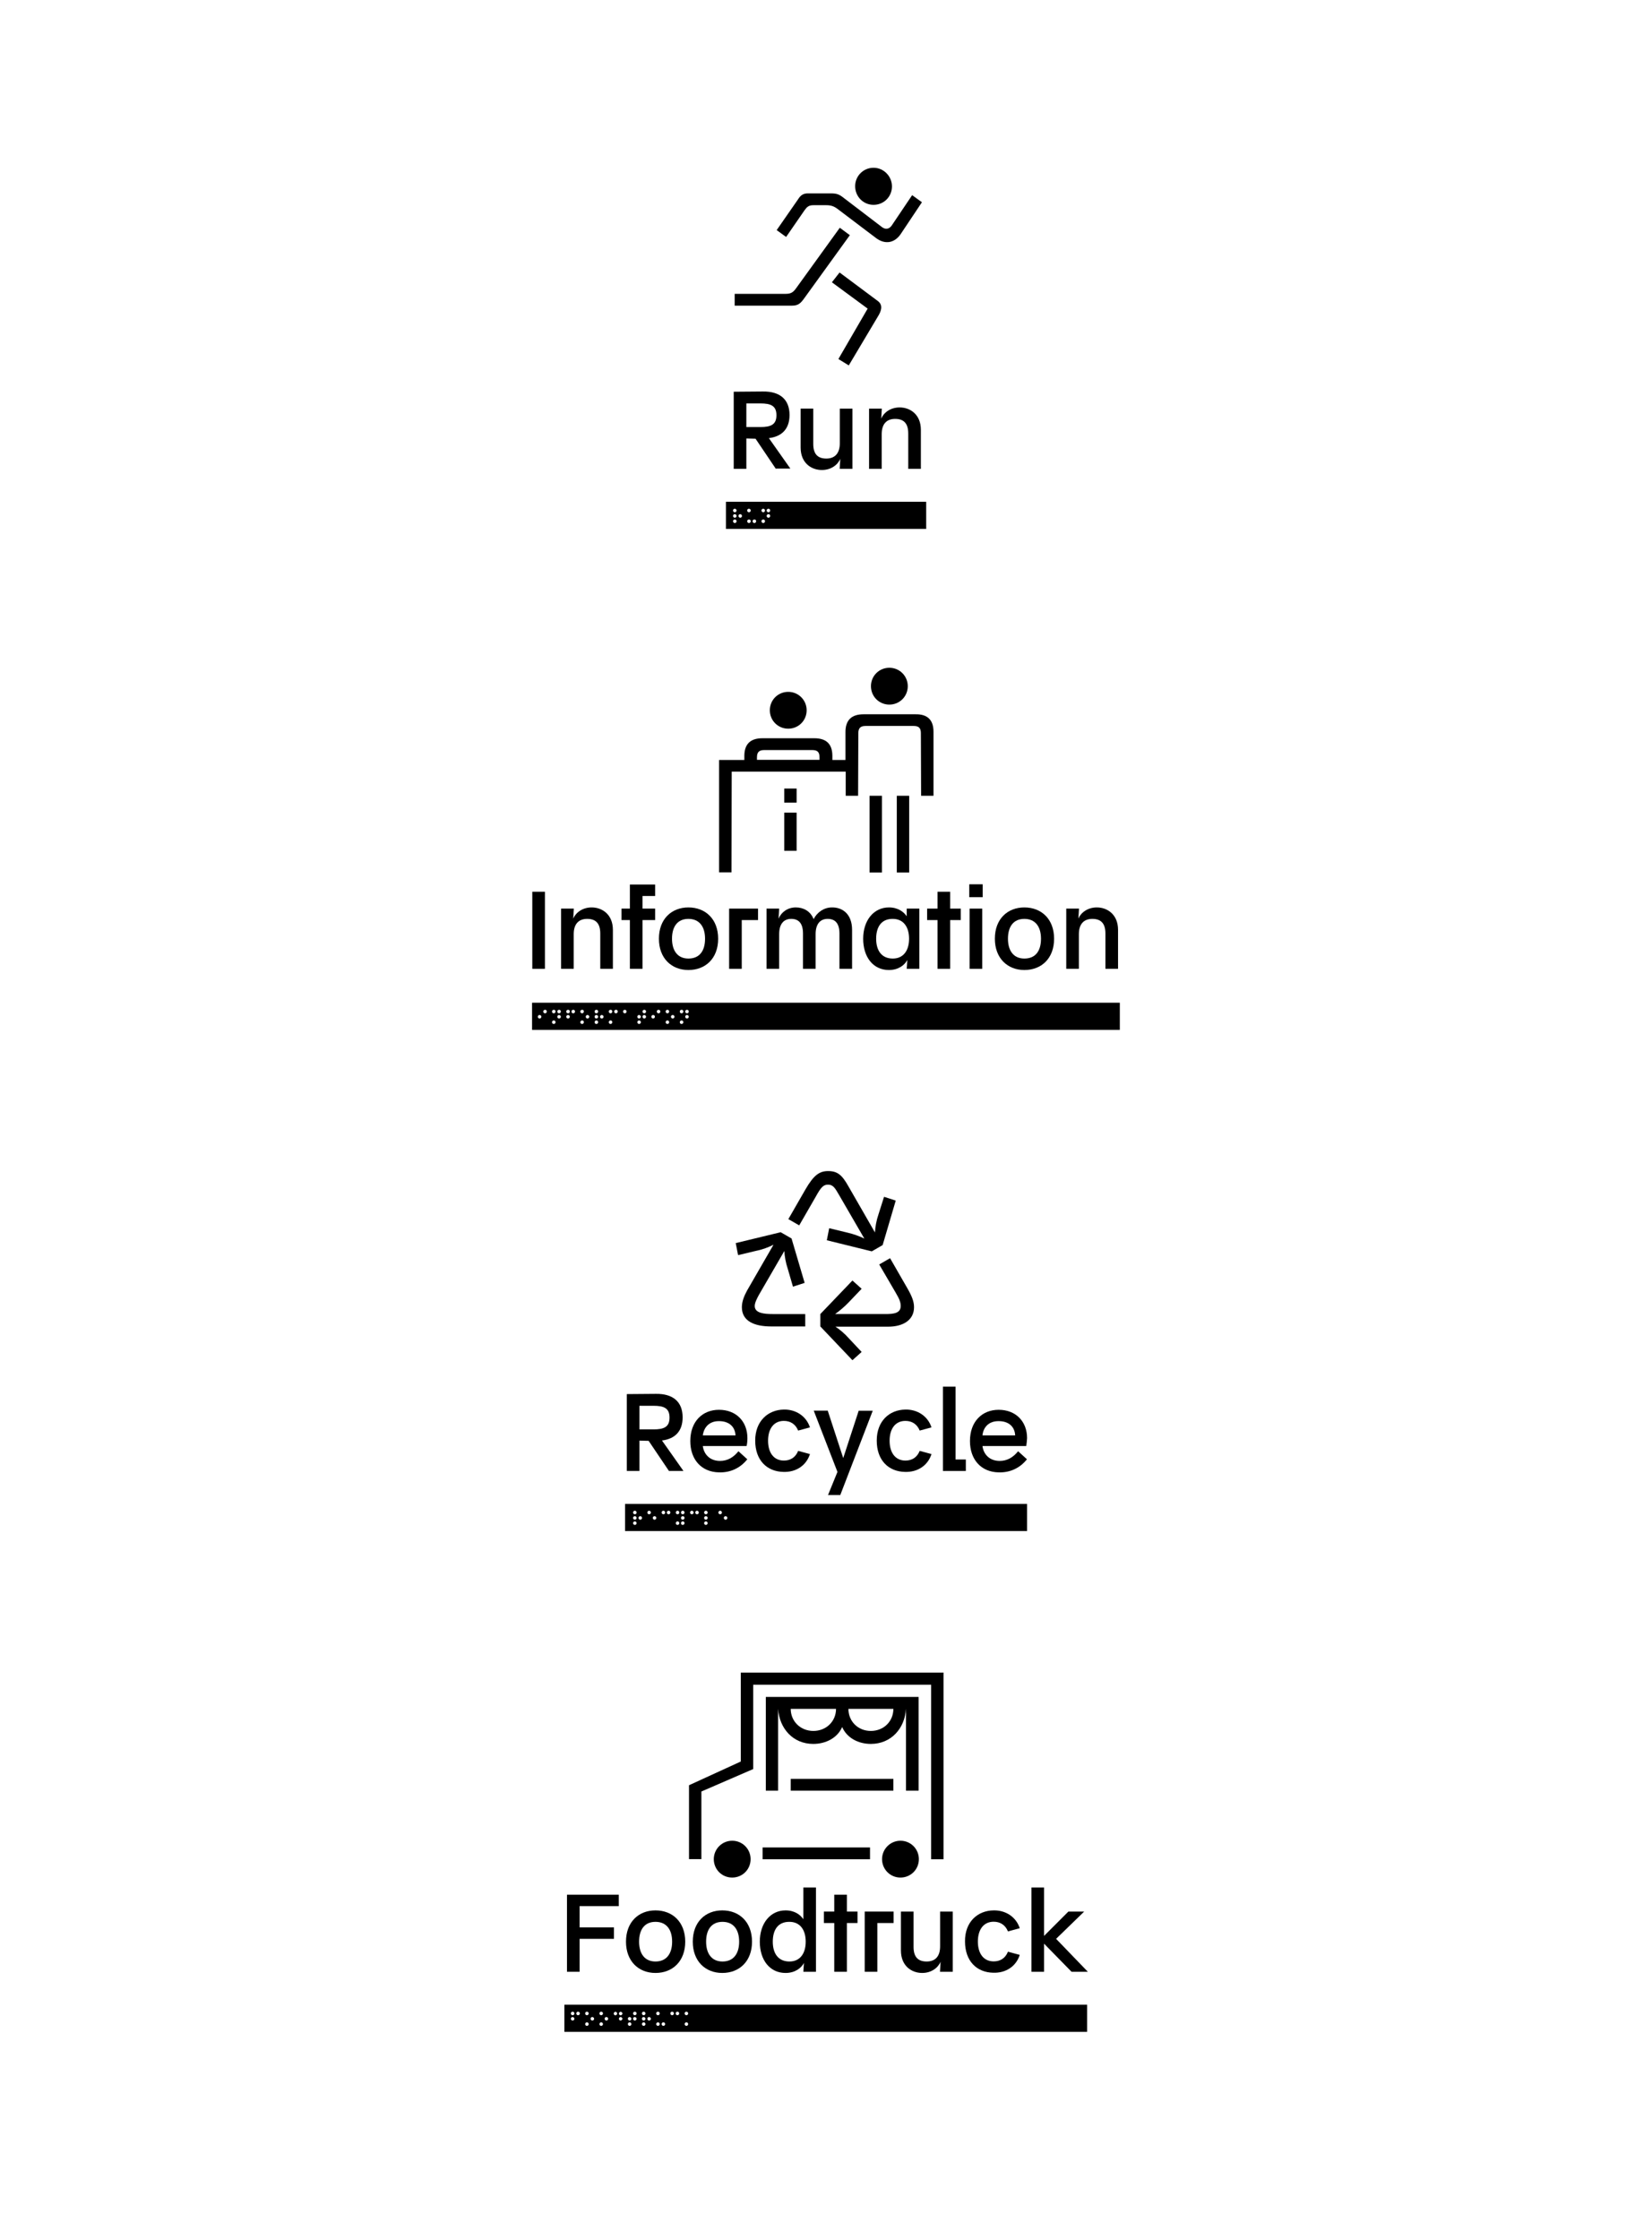 <?xml version="1.0" encoding="utf-8"?>
<!-- Generator: Adobe Illustrator 27.4.0, SVG Export Plug-In . SVG Version: 6.00 Build 0)  -->
<svg version="1.1" id="Layer_1" xmlns="http://www.w3.org/2000/svg" xmlns:xlink="http://www.w3.org/1999/xlink" x="0px" y="0px"
	 viewBox="0 0 1400 1897" style="enable-background:new 0 0 1400 1897;" xml:space="preserve">
<style type="text/css">
	.st0{fill:#FFFFFF;}
</style>
<rect class="st0" width="1400" height="1897"/>
<g>
	<g>
		<g>
			<path d="M711.7,192.9l8.5,6.3l-38.1,52.7c-3.4,4.8-5.4,7-10.9,7h-48.6v-10h42.7c4.4,0,6.5-0.7,9.4-4.8L711.7,192.9z M684.7,163.8
				h18c4.4,0,7.3,0,11.1,2.9l33.7,25.7c2.9,2.2,6.1,1.7,8.2-1.4l17.3-25.7l8.3,6l-17.7,26.5c-5.3,8.2-13.6,9.5-21.1,3.9l-32.8-24.8
				c-3.2-2.4-5.8-3.1-9.5-3.1h-10.9c-3.9,0-5.4,1.4-7.5,4.3l-15.6,22.6l-8-5.8l18.2-26.2C678.4,165.5,680.6,163.8,684.7,163.8z
				 M743.9,268.2c2.7-4.3,4.8-9.5,0.2-13.1l-32.6-24.3l-6.5,8.3l30.3,22.3l-24.8,42.7l8.8,5.4L743.9,268.2z M740.3,173.5
				c8.8,0,15.6-7,15.6-15.6s-7-15.8-15.6-15.8c-8.7,0-15.6,7-15.6,15.6C724.7,166.4,731.5,173.5,740.3,173.5z"/>
			<path d="M657.5,397.1l-17.2-25.5l-7.8-0.2v25.7h-10.7v-65.3l24.7-0.2c14.3-0.2,22.6,6.6,22.6,19.9c0,11.6-6.3,18.2-17.5,19.6
				l18.2,25.8h-12.2V397.1z M632.5,361.7h11.9c8.7,0,13.6-1.9,13.6-10s-4.9-10-13.6-10h-11.9V361.7z"/>
			<path d="M711.6,397.1l0.5-8.5c-2.2,5.3-8,9.5-15.6,9.5c-9,0-18-6-18-19v-33h10.7V376c0,8.7,3.9,12.4,11.1,12.4
				c7.1,0,11.4-4.3,11.4-12.9v-29.4h10.7v51H711.6z"/>
			<path d="M747.3,346.1l-0.5,8.5c2.2-5.3,8-9.5,15.6-9.5c9,0,18,6,18,19v33h-10.7v-29.9c0-8.7-3.9-12.4-11.1-12.4
				s-11.4,4.3-11.4,12.9v29.4h-10.7v-51H747.3z"/>
		</g>
		<rect x="615.2" y="425" width="169.7" height="23"/>
		<g>
			<path class="st0" d="M624.2,432.4c0,0.9-0.7,1.5-1.5,1.5s-1.5-0.7-1.5-1.5c0-0.9,0.7-1.5,1.5-1.5
				C623.5,430.9,624.2,431.6,624.2,432.4z M624.2,437c0,0.9-0.7,1.5-1.5,1.5s-1.5-0.7-1.5-1.5c0-0.9,0.7-1.5,1.5-1.5
				S624.2,436.2,624.2,437z M624.2,441.5c0,0.9-0.7,1.5-1.5,1.5s-1.5-0.7-1.5-1.5c0-0.9,0.7-1.5,1.5-1.5
				C623.5,439.9,624.2,440.6,624.2,441.5z M628.8,437c0,0.9-0.7,1.5-1.5,1.5c-0.8,0-1.5-0.7-1.5-1.5c0-0.9,0.7-1.5,1.5-1.5
				C628.1,435.5,628.8,436.2,628.8,437z"/>
			<path class="st0" d="M636.2,432.4c0,0.9-0.7,1.5-1.5,1.5c-0.8,0-1.5-0.7-1.5-1.5c0-0.9,0.7-1.5,1.5-1.5
				C635.6,430.9,636.2,431.6,636.2,432.4z M636.2,441.5c0,0.9-0.7,1.5-1.5,1.5c-0.8,0-1.5-0.7-1.5-1.5c0-0.9,0.7-1.5,1.5-1.5
				C635.6,439.9,636.2,440.6,636.2,441.5z M640.8,441.5c0,0.9-0.7,1.5-1.5,1.5c-0.9,0-1.5-0.7-1.5-1.5c0-0.9,0.7-1.5,1.5-1.5
				C640.2,439.9,640.8,440.6,640.8,441.5z"/>
			<path class="st0" d="M648.3,432.4c0,0.9-0.7,1.5-1.5,1.5s-1.5-0.7-1.5-1.5c0-0.9,0.7-1.5,1.5-1.5
				C647.6,430.9,648.3,431.6,648.3,432.4z M648.3,441.5c0,0.9-0.7,1.5-1.5,1.5s-1.5-0.7-1.5-1.5c0-0.9,0.7-1.5,1.5-1.5
				C647.6,439.9,648.3,440.6,648.3,441.5z M652.7,432.4c0,0.9-0.7,1.5-1.5,1.5s-1.5-0.7-1.5-1.5c0-0.9,0.7-1.5,1.5-1.5
				C652.2,430.9,652.7,431.6,652.7,432.4z M652.7,437c0,0.9-0.7,1.5-1.5,1.5s-1.5-0.7-1.5-1.5c0-0.9,0.7-1.5,1.5-1.5
				C652.2,435.5,652.7,436.2,652.7,437z"/>
		</g>
	</g>
	<g>
		<g>
			<path d="M799.6,1416.9v157.9h-10.5V1427H638.3v71.4l-43.9,19v57.3h-10.5v-62.6l43.9-20.1v-75.3h171.9V1416.9z M636.1,1574.7
				c0,8.8-7,15.6-15.6,15.6c-8.8,0-15.6-7-15.6-15.6s7-15.6,15.6-15.6C629.1,1559.1,636.1,1566,636.1,1574.7z M646.3,1564.8h91v10
				h-91C646.3,1574.9,646.3,1564.8,646.3,1564.8z M767.8,1516.7v-69.4c-1,16.7-12.6,29.8-29.8,29.8c-10.4,0-20.2-4.9-24.3-14.3
				c-4.1,9.4-14.1,14.3-24.5,14.3c-17.2,0-28.7-13.1-29.8-29.8v69.4H649v-79.4h129.5v79.4H767.8z M708.5,1447.4h-38.4
				c0,10.5,8.2,18.7,19.2,18.7C700.3,1466.1,708.5,1457.9,708.5,1447.4z M670.1,1506.7h87v10h-87V1506.7z M757.1,1447.4H719
				c0,10.5,8,18.7,19,18.7C749,1466.1,757.1,1457.9,757.1,1447.4z M778.7,1574.7c0,8.8-7,15.6-15.6,15.6c-8.7,0-15.6-7-15.6-15.6
				s7-15.6,15.6-15.6C771.7,1559.1,778.7,1566,778.7,1574.7z"/>
			<path d="M480.5,1670.1v-65.3h43.9v9.7h-33.2v18h29.1v9.7h-29.1v27.9H480.5z"/>
			<path d="M530.5,1644.6c0-16.7,10.7-26.5,25-26.5c14.5,0,25.2,9.9,25.2,26.5s-10.7,26.5-25.2,26.5
				C541.2,1671.1,530.5,1661.2,530.5,1644.6z M569.6,1644.6c0-10.2-4.8-16.8-14.1-16.8s-13.9,6.6-13.9,16.8s4.8,16.8,13.9,16.8
				C564.8,1661.4,569.6,1654.8,569.6,1644.6z"/>
			<path d="M587.1,1644.6c0-16.7,10.7-26.5,25-26.5c14.5,0,25.2,9.9,25.2,26.5s-10.7,26.5-25.2,26.5
				C597.8,1671.1,587.1,1661.2,587.1,1644.6z M626.4,1644.6c0-10.2-4.8-16.8-14.1-16.8s-13.9,6.6-13.9,16.8s4.8,16.8,13.9,16.8
				C621.6,1661.4,626.4,1654.8,626.4,1644.6z"/>
			<path d="M643.9,1644.6c0-15.6,9-26.5,21.8-26.5c7.7,0,12.6,3.7,15.1,7.5v-26.9h10.7v71.4h-10.7l0.5-7.5
				c-2.2,4.3-7.5,8.5-15.6,8.5C652.4,1671.1,643.9,1660.2,643.9,1644.6z M654.9,1644.6c0,10.2,4.8,16.8,14.1,16.8
				c9,0,13.8-6.8,13.8-16.8s-4.8-16.8-13.8-16.8C659.5,1627.7,654.9,1634.4,654.9,1644.6z"/>
			<path d="M717.7,1604.8v14.3h9v9.7h-9v41.3H707v-41.3h-8.8v-9.7h8.8v-14.3H717.7z"/>
			<path d="M732.8,1619.1h24.5v9.7h-13.8v41.3h-10.7L732.8,1619.1L732.8,1619.1z"/>
			<path d="M796.6,1670.1l0.5-8.5c-2.2,5.3-8,9.5-15.6,9.5c-9,0-18-6-18-19v-33h10.7v29.9c0,8.7,3.9,12.4,11.1,12.4
				s11.4-4.2,11.4-12.9v-29.4h10.7v51L796.6,1670.1L796.6,1670.1z"/>
			<path d="M842.1,1618.1c9.9-0.2,18.9,5.3,22.1,15.1l-10,2.7c-2.2-5.4-6.5-8.2-12.1-8.2c-8.5,0-13.4,6.6-13.4,16.8
				s4.9,16.8,13.4,16.8c5.6,0,9.9-2.7,12.1-8.2l10,2.7c-3.2,10-12.1,15.5-22.6,15.1c-13.9-0.3-23.8-9.9-23.8-26.5
				C817.6,1627.9,828.5,1618.2,842.1,1618.1z"/>
			<path d="M908.1,1670.1l-23.3-23.8v23.8h-10.7v-71.4h10.7v41l20.6-20.6h13.4l-23.8,23.1l26.9,27.9H908.1z"/>
		</g>
		<rect x="478.3" y="1698" width="443" height="23"/>
		<g>
			<path class="st0" d="M486.8,1705.4c0,0.8-0.7,1.5-1.5,1.5c-0.9,0-1.5-0.7-1.5-1.5c0-0.9,0.7-1.5,1.5-1.5
				C486.1,1703.9,486.8,1704.6,486.8,1705.4z M486.8,1709.9c0,0.8-0.7,1.5-1.5,1.5c-0.9,0-1.5-0.7-1.5-1.5c0-0.9,0.7-1.5,1.5-1.5
				C486.1,1708.5,486.8,1709.2,486.8,1709.9z M491.4,1705.4c0,0.8-0.7,1.5-1.5,1.5c-0.9,0-1.5-0.7-1.5-1.5c0-0.9,0.7-1.5,1.5-1.5
				C490.7,1703.9,491.4,1704.6,491.4,1705.4z"/>
			<path class="st0" d="M498.9,1705.4c0,0.8-0.7,1.5-1.5,1.5c-0.9,0-1.5-0.7-1.5-1.5c0-0.9,0.7-1.5,1.5-1.5
				C498.2,1703.9,498.9,1704.6,498.9,1705.4z M498.9,1714.4c0,0.8-0.7,1.5-1.5,1.5c-0.9,0-1.5-0.7-1.5-1.5s0.7-1.5,1.5-1.5
				C498.2,1712.9,498.9,1713.6,498.9,1714.4z M503.5,1709.9c0,0.8-0.7,1.5-1.5,1.5c-0.9,0-1.5-0.7-1.5-1.5c0-0.9,0.7-1.5,1.5-1.5
				C502.8,1708.5,503.5,1709.2,503.5,1709.9z"/>
			<path class="st0" d="M511,1705.4c0,0.8-0.7,1.5-1.5,1.5c-0.9,0-1.5-0.7-1.5-1.5c0-0.9,0.7-1.5,1.5-1.5
				C510.3,1703.9,511,1704.6,511,1705.4z M511,1714.4c0,0.8-0.7,1.5-1.5,1.5c-0.9,0-1.5-0.7-1.5-1.5s0.7-1.5,1.5-1.5
				C510.3,1712.9,511,1713.6,511,1714.4z M515.4,1709.9c0,0.8-0.7,1.5-1.5,1.5s-1.5-0.7-1.5-1.5c0-0.9,0.7-1.5,1.5-1.5
				C514.9,1708.5,515.4,1709.2,515.4,1709.9z"/>
			<path class="st0" d="M521.5,1707c-0.7,0-1.4-0.8-1.4-1.5c0-0.9,0.9-1.5,1.5-1.5c0.7,0,1.4,0.7,1.4,1.5
				C523,1706.3,522.2,1707,521.5,1707z M525.9,1707c-0.7,0-1.4-0.8-1.4-1.5c0-0.9,0.9-1.5,1.5-1.5s1.5,0.7,1.5,1.5
				C527.4,1706.3,526.6,1707,525.9,1707z M525.9,1711.4c-0.7,0-1.4-0.7-1.4-1.5c0-0.9,0.9-1.5,1.5-1.5s1.5,0.9,1.5,1.5
				C527.4,1710.7,526.6,1711.4,525.9,1711.4z"/>
			<path class="st0" d="M535.1,1709.9c0,0.8-0.7,1.5-1.5,1.5s-1.5-0.7-1.5-1.5c0-0.9,0.7-1.5,1.5-1.5
				C534.4,1708.5,535.1,1709.2,535.1,1709.9z M535.1,1714.4c0,0.8-0.7,1.5-1.5,1.5s-1.5-0.7-1.5-1.5s0.7-1.5,1.5-1.5
				S535.1,1713.6,535.1,1714.4z M539.5,1705.4c0,0.8-0.7,1.5-1.5,1.5s-1.5-0.7-1.5-1.5c0-0.9,0.7-1.5,1.5-1.5
				C538.8,1703.9,539.5,1704.6,539.5,1705.4z M539.5,1709.9c0,0.8-0.7,1.5-1.5,1.5s-1.5-0.7-1.5-1.5c0-0.9,0.7-1.5,1.5-1.5
				C538.8,1708.5,539.5,1709.2,539.5,1709.9z"/>
			<path class="st0" d="M547,1705.4c0,0.8-0.7,1.5-1.5,1.5c-0.8,0-1.5-0.7-1.5-1.5c0-0.9,0.7-1.5,1.5-1.5
				C546.3,1703.9,547,1704.6,547,1705.4z M547,1709.9c0,0.8-0.7,1.5-1.5,1.5c-0.8,0-1.5-0.7-1.5-1.5c0-0.9,0.7-1.5,1.5-1.5
				C546.3,1708.5,547,1709.2,547,1709.9z M547,1714.4c0,0.8-0.7,1.5-1.5,1.5c-0.8,0-1.5-0.7-1.5-1.5s0.7-1.5,1.5-1.5
				C546.3,1712.9,547,1713.6,547,1714.4z M551.6,1709.9c0,0.8-0.7,1.5-1.5,1.5c-0.9,0-1.5-0.7-1.5-1.5c0-0.9,0.7-1.5,1.5-1.5
				C550.9,1708.5,551.6,1709.2,551.6,1709.9z"/>
			<path class="st0" d="M559.1,1705.4c0,0.8-0.7,1.5-1.5,1.5s-1.5-0.7-1.5-1.5c0-0.9,0.7-1.5,1.5-1.5
				C558.4,1703.9,559.1,1704.6,559.1,1705.4z M559.1,1714.4c0,0.8-0.7,1.5-1.5,1.5s-1.5-0.7-1.5-1.5s0.7-1.5,1.5-1.5
				S559.1,1713.6,559.1,1714.4z M563.7,1714.4c0,0.8-0.7,1.5-1.5,1.5s-1.5-0.7-1.5-1.5s0.7-1.5,1.5-1.5S563.7,1713.6,563.7,1714.4z"
				/>
			<path class="st0" d="M571.1,1705.4c0,0.8-0.7,1.5-1.5,1.5c-0.8,0-1.5-0.7-1.5-1.5c0-0.9,0.7-1.5,1.5-1.5
				C570.5,1703.9,571.1,1704.6,571.1,1705.4z M575.6,1705.4c0,0.8-0.7,1.5-1.5,1.5c-0.8,0-1.5-0.7-1.5-1.5c0-0.9,0.7-1.5,1.5-1.5
				C575,1703.9,575.6,1704.6,575.6,1705.4z"/>
			<path class="st0" d="M583.2,1705.4c0,0.8-0.7,1.5-1.5,1.5s-1.5-0.7-1.5-1.5c0-0.9,0.7-1.5,1.5-1.5
				C582.5,1703.9,583.2,1704.6,583.2,1705.4z M583.2,1714.4c0,0.8-0.7,1.5-1.5,1.5s-1.5-0.7-1.5-1.5s0.7-1.5,1.5-1.5
				S583.2,1713.6,583.2,1714.4z"/>
		</g>
	</g>
	<g>
		<g>
			<path d="M791.1,619.8V674h-10.5l-0.2-53c0-4.3-1.7-6.1-6.1-6.1h-40.8c-4.4,0-6.1,1.9-6.1,6.1l-0.2,53h-10.5v-20.4h-96.6
				l-0.2,85.3h-10.5v-95.2h21.4v-3.4c0-10,5.1-15,15.3-15h44c10.2,0,15.3,4.9,15.3,15v3.4h11.1V620c0-10,5.1-15,15.3-15h44
				C786,604.8,791.1,609.8,791.1,619.8z M641.5,643.6h53v-2.2c0-4.3-1.7-6.1-6.1-6.1h-40.8c-4.4,0-6.1,1.9-6.1,6.1V643.6z
				 M652.4,601.6c0-8.8,7-15.6,15.6-15.6c8.7,0,15.6,7,15.6,15.6c0,8.8-7,15.6-15.6,15.6S652.4,610.4,652.4,601.6z M664.6,667.9
				h10.5v11.9h-10.5V667.9z M664.6,688.3h10.5v32.3h-10.5V688.3z M736.9,674h10.5V739h-10.5V674z M738.1,581.2
				c0-8.8,7-15.6,15.6-15.6c8.7,0,15.6,7,15.6,15.6c0,8.8-7,15.6-15.6,15.6C745.1,596.8,738.1,590,738.1,581.2z M760,674h10.5V739
				H760V674z"/>
			<path d="M451.1,820.6v-65.3h10.7v65.3H451.1z"/>
			<path d="M486.3,769.6l-0.5,8.5c2.2-5.3,8-9.5,15.6-9.5c9,0,18,6,18,19v33h-10.7v-29.9c0-8.7-3.9-12.4-11.1-12.4
				s-11.4,4.3-11.4,12.9v29.4h-10.7v-51H486.3z"/>
			<path d="M555.2,749.2v9.7h-10.7v10.7h10.7v9.7h-10.7v41.3h-10.7v-41.3h-7.1v-9.7h7.1v-20.4H555.2z"/>
			<path d="M558.4,795.1c0-16.7,10.7-26.5,25-26.5c14.5,0,25.2,9.9,25.2,26.5c0,16.7-10.7,26.5-25.2,26.5
				C569.1,821.6,558.4,811.7,558.4,795.1z M597.5,795.1c0-10.2-4.8-16.8-14.1-16.8s-13.9,6.6-13.9,16.8c0,10.2,4.8,16.8,13.9,16.8
				C592.9,811.9,597.5,805.3,597.5,795.1z"/>
			<path d="M617.9,769.6h24.5v9.7h-13.8v41.3h-10.7V769.6z"/>
			<path d="M722.1,787.6v33h-10.7v-29.9c0-8.7-3.7-12.4-10-12.4s-10.2,4.3-10.2,12.9v29.4h-10.7v-29.9c0-8.7-3.7-12.4-10-12.4
				s-10.2,4.3-10.2,12.9v29.4h-10.7v-51h10.7l-0.5,8.5c2.2-5.3,7.5-9.5,14.6-9.5c6.5,0,12.4,3.1,15.1,9.9c2.9-5.6,8.5-9.9,15.6-9.9
				C714.1,768.5,722.1,774.3,722.1,787.6z"/>
			<path d="M731.5,795.1c0-15.6,9-26.5,21.8-26.5c7.7,0,12.6,3.7,15.1,7.5v-6.5h10.7v51h-10.7l0.5-7.5c-2.2,4.3-7.5,8.5-15.6,8.5
				C740,821.6,731.5,810.7,731.5,795.1z M742.5,795.1c0,10.2,4.8,16.8,14.1,16.8c9,0,13.8-6.8,13.8-16.8c0-10-4.8-16.8-13.8-16.8
				C747.1,778.2,742.5,784.9,742.5,795.1z"/>
			<path d="M805.2,755.3v14.3h9v9.7h-9v41.3h-10.7v-41.3h-8.8v-9.7h8.8v-14.3H805.2z"/>
			<path d="M821.4,759.9V749h11.4v10.9H821.4z M832.4,820.6v-51h-10.7v51H832.4z"/>
			<path d="M843.1,795.1c0-16.7,10.7-26.5,25-26.5c14.5,0,25.2,9.9,25.2,26.5c0,16.7-10.7,26.5-25.2,26.5
				C853.9,821.6,843.1,811.7,843.1,795.1z M882.2,795.1c0-10.2-4.8-16.8-14.1-16.8s-13.9,6.6-13.9,16.8c0,10.2,4.8,16.8,13.9,16.8
				C877.7,811.9,882.2,805.3,882.2,795.1z"/>
			<path d="M914.4,769.6l-0.5,8.5c2.2-5.3,8-9.5,15.6-9.5c9,0,18,6,18,19v33h-10.7v-29.9c0-8.7-3.9-12.4-11.1-12.4
				c-7.1,0-11.4,4.3-11.4,12.9v29.4h-10.7v-51H914.4z"/>
		</g>
		<rect x="450.9" y="849.3" width="498.1" height="23"/>
		<g>
			<path class="st0" d="M458.8,861.2c0,0.8-0.7,1.5-1.5,1.5c-0.9,0-1.5-0.7-1.5-1.5c0-0.9,0.7-1.5,1.5-1.5
				C458.1,859.8,458.8,860.3,458.8,861.2z M463.4,856.8c0,0.8-0.7,1.5-1.5,1.5c-0.9,0-1.5-0.7-1.5-1.5c0-0.9,0.7-1.5,1.5-1.5
				C462.7,855.2,463.4,855.9,463.4,856.8z"/>
			<path class="st0" d="M470.8,856.8c0,0.8-0.7,1.5-1.5,1.5c-0.9,0-1.5-0.7-1.5-1.5c0-0.9,0.7-1.5,1.5-1.5
				C470.2,855.2,470.8,855.9,470.8,856.8z M470.8,865.8c0,0.9-0.7,1.5-1.5,1.5c-0.9,0-1.5-0.7-1.5-1.5c0-0.8,0.7-1.5,1.5-1.5
				C470.2,864.3,470.8,864.9,470.8,865.8z M475.3,856.8c0,0.8-0.7,1.5-1.5,1.5c-0.9,0-1.5-0.7-1.5-1.5c0-0.9,0.7-1.5,1.5-1.5
				C474.6,855.2,475.3,855.9,475.3,856.8z M475.3,861.2c0,0.8-0.7,1.5-1.5,1.5c-0.9,0-1.5-0.7-1.5-1.5c0-0.9,0.7-1.5,1.5-1.5
				C474.6,859.8,475.3,860.3,475.3,861.2z"/>
			<path class="st0" d="M482.9,856.8c0,0.8-0.7,1.5-1.5,1.5c-0.9,0-1.5-0.7-1.5-1.5c0-0.9,0.7-1.5,1.5-1.5
				C482.2,855.2,482.9,855.9,482.9,856.8z M482.9,861.2c0,0.8-0.7,1.5-1.5,1.5c-0.9,0-1.5-0.7-1.5-1.5c0-0.9,0.7-1.5,1.5-1.5
				C482.2,859.8,482.9,860.3,482.9,861.2z M487.3,856.8c0,0.8-0.7,1.5-1.5,1.5c-0.9,0-1.5-0.7-1.5-1.5c0-0.9,0.7-1.5,1.5-1.5
				C486.6,855.2,487.3,855.9,487.3,856.8z"/>
			<path class="st0" d="M494.8,856.8c0,0.8-0.7,1.5-1.5,1.5c-0.9,0-1.5-0.7-1.5-1.5c0-0.9,0.7-1.5,1.5-1.5
				C494.3,855.2,494.8,855.9,494.8,856.8z M494.8,865.8c0,0.9-0.7,1.5-1.5,1.5c-0.9,0-1.5-0.7-1.5-1.5c0-0.8,0.7-1.5,1.5-1.5
				C494.3,864.3,494.8,864.9,494.8,865.8z M499.4,861.2c0,0.8-0.7,1.5-1.5,1.5c-0.9,0-1.5-0.7-1.5-1.5c0-0.9,0.7-1.5,1.5-1.5
				C498.7,859.8,499.4,860.3,499.4,861.2z"/>
			<path class="st0" d="M506.9,856.8c0,0.8-0.7,1.5-1.5,1.5c-0.9,0-1.5-0.7-1.5-1.5c0-0.9,0.7-1.5,1.5-1.5
				C506.2,855.2,506.9,855.9,506.9,856.8z M506.9,861.2c0,0.8-0.7,1.5-1.5,1.5c-0.9,0-1.5-0.7-1.5-1.5c0-0.9,0.7-1.5,1.5-1.5
				C506.2,859.8,506.9,860.3,506.9,861.2z M506.9,865.8c0,0.9-0.7,1.5-1.5,1.5c-0.9,0-1.5-0.7-1.5-1.5c0-0.8,0.7-1.5,1.5-1.5
				C506.2,864.3,506.9,864.9,506.9,865.8z M511.5,861.2c0,0.8-0.7,1.5-1.5,1.5c-0.9,0-1.5-0.7-1.5-1.5c0-0.9,0.7-1.5,1.5-1.5
				C510.8,859.8,511.5,860.3,511.5,861.2z"/>
			<path class="st0" d="M518.9,856.8c0,0.8-0.7,1.5-1.5,1.5c-0.8,0-1.5-0.7-1.5-1.5c0-0.9,0.7-1.5,1.5-1.5
				C518.3,855.2,518.9,855.9,518.9,856.8z M518.9,865.8c0,0.9-0.7,1.5-1.5,1.5c-0.8,0-1.5-0.7-1.5-1.5c0-0.8,0.7-1.5,1.5-1.5
				C518.3,864.3,518.9,864.9,518.9,865.8z M523.5,856.8c0,0.8-0.7,1.5-1.5,1.5c-0.9,0-1.5-0.7-1.5-1.5c0-0.9,0.7-1.5,1.5-1.5
				C522.9,855.2,523.5,855.9,523.5,856.8z"/>
			<path class="st0" d="M531,856.8c0,0.8-0.7,1.5-1.5,1.5s-1.5-0.7-1.5-1.5c0-0.9,0.7-1.5,1.5-1.5S531,855.9,531,856.8z"/>
			<path class="st0" d="M543.1,861.2c0,0.8-0.7,1.5-1.5,1.5c-0.8,0-1.5-0.7-1.5-1.5c0-0.9,0.7-1.5,1.5-1.5
				C542.4,859.8,543.1,860.3,543.1,861.2z M543.1,865.8c0,0.9-0.7,1.5-1.5,1.5c-0.8,0-1.5-0.7-1.5-1.5c0-0.8,0.7-1.5,1.5-1.5
				C542.4,864.3,543.1,864.9,543.1,865.8z M547.5,856.8c0,0.8-0.7,1.5-1.5,1.5c-0.8,0-1.5-0.7-1.5-1.5c0-0.9,0.7-1.5,1.5-1.5
				C546.8,855.2,547.5,855.9,547.5,856.8z M547.5,861.2c0,0.8-0.7,1.5-1.5,1.5c-0.8,0-1.5-0.7-1.5-1.5c0-0.9,0.7-1.5,1.5-1.5
				C546.8,859.8,547.5,860.3,547.5,861.2z"/>
			<path class="st0" d="M555,861.2c0,0.8-0.7,1.5-1.5,1.5c-0.9,0-1.5-0.7-1.5-1.5c0-0.9,0.7-1.5,1.5-1.5
				C554.5,859.8,555,860.3,555,861.2z M559.6,856.8c0,0.8-0.7,1.5-1.5,1.5s-1.5-0.7-1.5-1.5c0-0.9,0.7-1.5,1.5-1.5
				S559.6,855.9,559.6,856.8z"/>
			<path class="st0" d="M567.1,856.8c0,0.8-0.7,1.5-1.5,1.5s-1.5-0.7-1.5-1.5c0-0.9,0.7-1.5,1.5-1.5S567.1,855.9,567.1,856.8z
				 M567.1,865.8c0,0.9-0.7,1.5-1.5,1.5s-1.5-0.7-1.5-1.5c0-0.8,0.7-1.5,1.5-1.5S567.1,864.9,567.1,865.8z M571.6,861.2
				c0,0.8-0.7,1.5-1.5,1.5c-0.8,0-1.5-0.7-1.5-1.5c0-0.9,0.7-1.5,1.5-1.5C571,859.8,571.6,860.3,571.6,861.2z"/>
			<path class="st0" d="M579.1,856.8c0,0.8-0.7,1.5-1.5,1.5c-0.9,0-1.5-0.7-1.5-1.5c0-0.9,0.7-1.5,1.5-1.5
				C578.4,855.2,579.1,855.9,579.1,856.8z M579.1,865.8c0,0.9-0.7,1.5-1.5,1.5c-0.9,0-1.5-0.7-1.5-1.5c0-0.8,0.7-1.5,1.5-1.5
				C578.4,864.3,579.1,864.9,579.1,865.8z M583.7,856.8c0,0.8-0.7,1.5-1.5,1.5s-1.5-0.7-1.5-1.5c0-0.9,0.7-1.5,1.5-1.5
				S583.7,855.9,583.7,856.8z M583.7,861.2c0,0.8-0.7,1.5-1.5,1.5s-1.5-0.7-1.5-1.5c0-0.9,0.7-1.5,1.5-1.5
				C583,859.8,583.7,860.3,583.7,861.2z"/>
		</g>
	</g>
	<g>
		<g>
			<path d="M639.6,1106.2c0,6,7.8,6.8,15.1,6.8h27.7v10.5h-28.9c-13.9,0-24.8-4.3-24.8-16.3c0-4.8,1.9-9.5,4.4-14.1l22.4-38.8
				c-3.9,2-9.4,4.1-14.5,5.1l-15.5,3.7l-2-10.2l38.1-9.2l9.2,5.3l11.1,37.6l-9.9,3.2l-4.4-15.1c-1.7-5.1-2.7-10.5-2.9-15.1
				l-21.4,36.9C641.5,1099.7,639.6,1103.5,639.6,1106.2z M741.5,1043.9c0.2-4.4,1.2-10.2,2.9-15.1l4.8-15.1l9.9,3.2l-11.1,37.7
				l-9.2,5.3l-38.1-9.4l2-10.2l15.3,3.7c5.3,1.2,10.5,3.1,14.5,5.1l-21.4-36.9c-3.2-5.4-4.8-8.8-9.4-8.8c-3.9,0-6,2.2-10.5,10.4
				l-13.9,24.1l-9.2-5.3l14.5-25.2c7-12.1,11.9-15.5,19.2-15.5c8,0,11.9,3.4,17.3,13.1L741.5,1043.9z M707.7,1123.5
				c3.7,2.4,8.2,6.1,11.6,10l10.9,11.6l-7.8,7l-27.2-28.6V1113l27.2-28.4l7.8,7l-10.9,11.4c-3.7,3.9-8,7.5-11.6,10h42.7
				c7,0,12.9-0.7,12.9-6.8c0-3.4-1.2-6.1-4.3-11.4l-13.9-23.8l9.2-5.3l14.5,25.2c4.1,7.1,5.8,11.6,5.8,16.3
				c0,11.4-10,16.5-21.8,16.5h-45.1V1123.5z"/>
			<path d="M566.9,1245.9l-17.2-25.5l-7.8-0.2v25.7h-10.7v-65.1l24.7-0.2c14.3-0.2,22.6,6.6,22.6,19.9c0,11.6-6.3,18.2-17.5,19.6
				l18.2,25.8L566.9,1245.9L566.9,1245.9z M541.9,1210.7h11.9c8.7,0,13.6-1.9,13.6-10s-4.9-10-13.6-10h-11.9V1210.7z"/>
			<path d="M632.7,1224.8h-37.1c0.9,7,6,12.6,14.6,12.6c6.5,0,11.6-3.2,15.6-8.2l7.5,6.8c-5.8,7.3-14.1,11.4-24,11.1
				c-15.1-0.3-24.3-11.1-24.3-26.5c0-16.7,10.4-26.5,24.3-26.5c14.6,0,24.1,9.9,24.1,24C633.4,1220.2,633.2,1222.8,632.7,1224.8z
				 M595.6,1215.8h27.7c-0.3-7.3-5.4-12.1-13.9-12.1C601.1,1203.6,596.5,1208.9,595.6,1215.8z"/>
			<path d="M664.3,1193.9c9.9-0.2,18.9,5.3,22.1,15.1l-10,2.7c-2.2-5.4-6.5-8.2-12.1-8.2c-8.5,0-13.4,6.6-13.4,16.8
				s4.9,16.8,13.4,16.8c5.6,0,9.9-2.7,12.1-8.2l10,2.7c-3.2,10-12.1,15.5-22.6,15.1c-13.9-0.3-23.8-9.9-23.8-26.5
				S650.9,1194.1,664.3,1193.9z"/>
			<path d="M701.5,1194.9l13.1,40.1l13.1-40.1h11.9l-27.5,71.4h-10.4l8-19.6l-20.1-51.9H701.5z"/>
			<path d="M767.3,1193.9c9.9-0.2,18.9,5.3,22.1,15.1l-10,2.7c-2.2-5.4-6.5-8.2-12.1-8.2c-8.5,0-13.4,6.6-13.4,16.8
				s4.9,16.8,13.4,16.8c5.6,0,9.9-2.7,12.1-8.2l10,2.7c-3.2,10-12.1,15.5-22.6,15.1c-13.9-0.3-23.8-9.9-23.8-26.5
				S753.7,1194.1,767.3,1193.9z"/>
			<path d="M799.1,1245.9v-71.4h10.7v61.7h8.7v9.7H799.1z"/>
			<path d="M869.7,1224.8h-37.1c0.9,7,6,12.6,14.6,12.6c6.5,0,11.6-3.2,15.6-8.2l7.5,6.8c-5.8,7.3-14.1,11.4-24,11.1
				c-15.1-0.3-24.3-11.1-24.3-26.5c0-16.7,10.4-26.5,24.3-26.5c14.6,0,24.1,9.9,24.1,24C870.3,1220.2,870,1222.8,869.7,1224.8z
				 M832.6,1215.8h27.7c-0.3-7.3-5.4-12.1-13.9-12.1C837.9,1203.6,833.3,1208.9,832.6,1215.8z"/>
		</g>
		<rect x="529.7" y="1273.8" width="340.7" height="23"/>
		<g>
			<path class="st0" d="M539.5,1281.1c0,0.9-0.7,1.5-1.5,1.5s-1.5-0.7-1.5-1.5c0-0.8,0.7-1.5,1.5-1.5S539.5,1280.3,539.5,1281.1z
				 M539.5,1285.7c0,0.8-0.7,1.5-1.5,1.5s-1.5-0.7-1.5-1.5c0-0.9,0.7-1.5,1.5-1.5S539.5,1284.8,539.5,1285.7z M539.5,1290.1
				c0,0.8-0.7,1.5-1.5,1.5s-1.5-0.7-1.5-1.5s0.7-1.5,1.5-1.5S539.5,1289.3,539.5,1290.1z M544.1,1285.7c0,0.8-0.7,1.5-1.5,1.5
				c-0.8,0-1.5-0.7-1.5-1.5c0-0.9,0.7-1.5,1.5-1.5C543.4,1284.2,544.1,1284.8,544.1,1285.7z"/>
			<path class="st0" d="M551.6,1281.1c0,0.9-0.7,1.5-1.5,1.5c-0.9,0-1.5-0.7-1.5-1.5c0-0.8,0.7-1.5,1.5-1.5
				C550.9,1279.6,551.6,1280.3,551.6,1281.1z M556.2,1285.7c0,0.8-0.7,1.5-1.5,1.5s-1.5-0.7-1.5-1.5c0-0.9,0.7-1.5,1.5-1.5
				S556.2,1284.8,556.2,1285.7z"/>
			<path class="st0" d="M563.7,1281.1c0,0.9-0.7,1.5-1.5,1.5s-1.5-0.7-1.5-1.5c0-0.8,0.7-1.5,1.5-1.5S563.7,1280.3,563.7,1281.1z
				 M568.1,1281.1c0,0.9-0.7,1.5-1.5,1.5s-1.5-0.7-1.5-1.5c0-0.8,0.7-1.5,1.5-1.5C567.6,1279.6,568.1,1280.3,568.1,1281.1z"/>
			<path class="st0" d="M575.7,1281.1c0,0.9-0.7,1.5-1.5,1.5c-0.9,0-1.5-0.7-1.5-1.5c0-0.8,0.7-1.5,1.5-1.5
				C575,1279.6,575.7,1280.3,575.7,1281.1z M575.7,1290.1c0,0.8-0.7,1.5-1.5,1.5c-0.9,0-1.5-0.7-1.5-1.5s0.7-1.5,1.5-1.5
				C575,1288.6,575.7,1289.3,575.7,1290.1z M580.1,1281.1c0,0.9-0.7,1.5-1.5,1.5c-0.9,0-1.5-0.7-1.5-1.5c0-0.8,0.7-1.5,1.5-1.5
				C579.5,1279.6,580.1,1280.3,580.1,1281.1z M580.1,1285.7c0,0.8-0.7,1.5-1.5,1.5c-0.9,0-1.5-0.7-1.5-1.5c0-0.9,0.7-1.5,1.5-1.5
				C579.5,1284.2,580.1,1284.8,580.1,1285.7z M580.1,1290.1c0,0.8-0.7,1.5-1.5,1.5c-0.9,0-1.5-0.7-1.5-1.5s0.7-1.5,1.5-1.5
				C579.5,1288.6,580.1,1289.3,580.1,1290.1z"/>
			<path class="st0" d="M587.8,1281.1c0,0.9-0.7,1.5-1.5,1.5s-1.5-0.7-1.5-1.5c0-0.8,0.7-1.5,1.5-1.5S587.8,1280.3,587.8,1281.1z
				 M592.2,1281.1c0,0.9-0.7,1.5-1.5,1.5s-1.5-0.7-1.5-1.5c0-0.8,0.7-1.5,1.5-1.5S592.2,1280.3,592.2,1281.1z"/>
			<path class="st0" d="M599.7,1281.1c0,0.9-0.7,1.5-1.5,1.5c-0.8,0-1.5-0.7-1.5-1.5c0-0.8,0.7-1.5,1.5-1.5
				C599,1279.6,599.7,1280.3,599.7,1281.1z M599.7,1285.7c0,0.8-0.7,1.5-1.5,1.5c-0.8,0-1.5-0.7-1.5-1.5c0-0.9,0.7-1.5,1.5-1.5
				C599,1284.2,599.7,1284.8,599.7,1285.7z M599.7,1290.1c0,0.8-0.7,1.5-1.5,1.5c-0.8,0-1.5-0.7-1.5-1.5s0.7-1.5,1.5-1.5
				C599,1288.6,599.7,1289.3,599.7,1290.1z"/>
			<path class="st0" d="M611.8,1281.1c0,0.9-0.7,1.5-1.5,1.5c-0.9,0-1.5-0.7-1.5-1.5c0-0.8,0.7-1.5,1.5-1.5
				C611.1,1279.6,611.8,1280.3,611.8,1281.1z M616.4,1285.7c0,0.8-0.7,1.5-1.5,1.5s-1.5-0.7-1.5-1.5c0-0.9,0.7-1.5,1.5-1.5
				S616.4,1284.8,616.4,1285.7z"/>
		</g>
	</g>
</g>
</svg>
